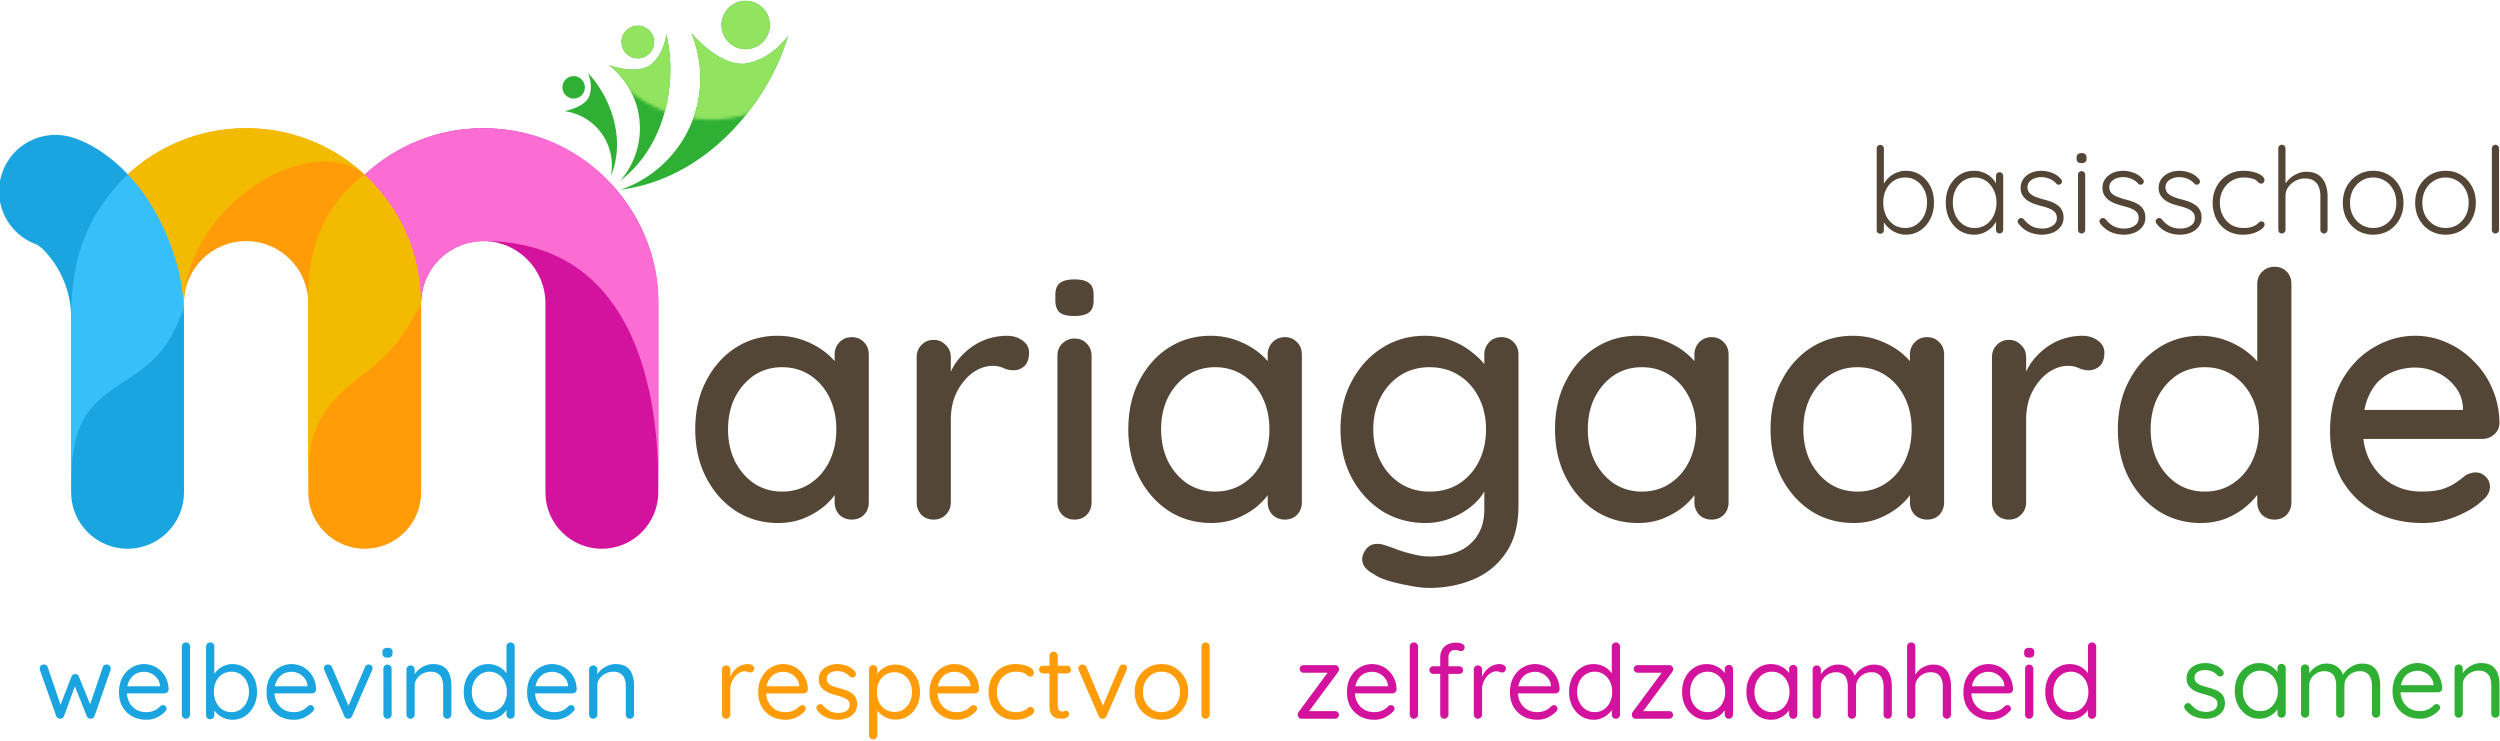 <svg width="817" height="242" fill="none" xmlns="http://www.w3.org/2000/svg"><g clip-path="url(#clip0_1404_3399)"><path d="M41.684 179.33c-10.185 0-18.443-8.258-18.443-18.442v-57.142c0-13.382-8.427-22.195-11.13-23.794C2.742 76.729-2.443 66.627.497 57.087c2.998-9.735 13.32-15.198 23.053-12.196 17.591 5.417 36.576 29.46 36.576 58.855v57.142c0 10.184-8.257 18.442-18.442 18.442z" fill="#1BA5E0"/><path d="M157.933 41.904c-14.939 0-28.553 5.764-38.751 15.175 11.332 10.458 18.444 25.42 18.444 42.018 0-11.198 9.109-20.308 20.307-20.308 11.196 0 20.307 9.11 20.307 20.308v61.791c0 10.184 8.257 18.442 18.442 18.442s18.443-8.258 18.443-18.442V99.097c0-31.537-25.657-57.193-57.192-57.193z" fill="#D3139E"/><path d="M80.434 41.904c-14.894 0-28.47 5.726-38.656 15.086 9.815 10.34 17.46 25.898 18.27 43.642.043-.507.078-1.017.078-1.535 0-11.198 9.11-20.308 20.308-20.308 11.196 0 20.306 9.11 20.306 20.308v61.791c0 10.184 8.256 18.442 18.442 18.442 10.187 0 18.444-8.258 18.444-18.442V99.097c0-31.537-25.656-57.193-57.192-57.193z" fill="#FF9C08"/><path d="M60.055 100.605c-.344-13.64-6.414-31.331-18.275-43.62-12.391 11.95-18.54 25.882-18.54 46.716v51.985c.69-18.437 5.933-23.902 18.436-31.668 9.64-6.686 13.534-10.238 18.38-23.413z" fill="#37BFF9"/><path d="M60.06 100.632c-.373-17.105-9.93-35.31-18.28-43.66 20.728-19.407 54.913-20.792 77.408.1-17.218-14.593-59.129 9.705-59.129 43.56zm77.57-1.715c-.294-15.54-5.581-29.652-18.437-41.84-8.123 6.103-12.723 13.069-15.763 21.572-2.381 8.37-2.686 10.046-2.686 22.147v53.773c.275-15.134 5.355-23.079 18.327-32.427 8.571-6.719 12.668-11.629 18.559-23.225z" fill="#F3BB00"/><path d="M157.79 78.77c57.161 0 57.369 65.624 57.373 81.194l-.012-62.16c0-25.302-21.234-55.901-57.381-55.901-18.172 0-31.181 8.392-38.554 15.166 6.892 6.657 18.008 19.311 18.399 41.874 0-9.417 7.073-19.628 20.175-20.173z" fill="#FC6DD4"/><path d="M278.342 110.181c1.637 0 2.977.558 4.019 1.675 1.042 1.042 1.563 2.381 1.563 4.019v48.232c0 1.638-.521 3.015-1.563 4.131-1.042 1.042-2.382 1.563-4.019 1.563-1.563 0-2.903-.521-4.02-1.563-1.042-1.116-1.563-2.493-1.563-4.131v-8.038l2.345.334c0 1.34-.558 2.829-1.675 4.466-1.042 1.638-2.493 3.238-4.354 4.801-1.861 1.489-4.057 2.754-6.587 3.796-2.531.968-5.248 1.452-8.151 1.452-5.136 0-9.75-1.303-13.844-3.908-4.094-2.679-7.332-6.327-9.714-10.941-2.382-4.615-3.572-9.863-3.572-15.743 0-6.029 1.19-11.314 3.572-15.854 2.382-4.615 5.583-8.225 9.602-10.83 4.094-2.605 8.634-3.908 13.621-3.908 3.201 0 6.141.521 8.821 1.563 2.754 1.042 5.135 2.382 7.145 4.02 2.01 1.637 3.536 3.386 4.578 5.247 1.116 1.787 1.674 3.499 1.674 5.136l-3.461.335v-10.16c0-1.563.521-2.903 1.563-4.019 1.117-1.117 2.457-1.675 4.02-1.675zm-22.777 50.465c3.499 0 6.588-.893 9.267-2.679 2.68-1.787 4.764-4.206 6.253-7.258 1.488-3.126 2.233-6.587 2.233-10.383 0-3.87-.745-7.332-2.233-10.383-1.489-3.052-3.573-5.471-6.253-7.257-2.679-1.787-5.768-2.68-9.267-2.68-3.424 0-6.475.893-9.155 2.68-2.605 1.786-4.689 4.205-6.252 7.257-1.489 3.051-2.233 6.513-2.233 10.383 0 3.796.744 7.257 2.233 10.383 1.563 3.052 3.647 5.471 6.252 7.258 2.68 1.786 5.731 2.679 9.155 2.679zm49.583 9.155c-1.638 0-2.977-.521-4.019-1.563-1.042-1.116-1.563-2.493-1.563-4.131v-47.339c0-1.637.521-2.977 1.563-4.019 1.042-1.117 2.381-1.675 4.019-1.675 1.563 0 2.866.558 3.908 1.675 1.116 1.042 1.674 2.382 1.674 4.019v12.505l-1.116-4.801a20.629 20.629 0 012.679-5.806 22.285 22.285 0 014.466-4.689 20.173 20.173 0 015.695-3.126 20.383 20.383 0 016.698-1.117c1.936 0 3.61.521 5.025 1.563 1.414 1.042 2.121 2.345 2.121 3.908 0 2.01-.521 3.498-1.563 4.466-1.042.893-2.196 1.34-3.461 1.34a8.149 8.149 0 01-3.238-.67c-1.042-.521-2.27-.782-3.684-.782-1.563 0-3.164.41-4.801 1.228-1.638.819-3.127 2.047-4.466 3.685-1.34 1.563-2.419 3.424-3.238 5.582-.744 2.159-1.117 4.578-1.117 7.258v26.795c0 1.638-.558 3.015-1.674 4.131-1.042 1.042-2.345 1.563-3.908 1.563zm51.578-5.694c0 1.638-.521 3.015-1.563 4.131-1.042 1.042-2.382 1.563-4.019 1.563-1.563 0-2.903-.521-4.02-1.563-1.042-1.116-1.563-2.493-1.563-4.131v-47.785c0-1.638.521-2.978 1.563-4.02 1.117-1.116 2.457-1.675 4.02-1.675 1.637 0 2.977.559 4.019 1.675 1.042 1.042 1.563 2.382 1.563 4.02v47.785zm-5.694-60.848c-2.158 0-3.721-.373-4.689-1.117-.968-.819-1.451-2.158-1.451-4.02v-1.786c0-1.86.521-3.163 1.563-3.907 1.042-.745 2.605-1.117 4.689-1.117 2.233 0 3.833.41 4.801 1.228.967.745 1.451 2.01 1.451 3.796v1.787c0 1.935-.521 3.275-1.563 4.019-.968.744-2.568 1.117-4.801 1.117zm68.834 6.922c1.637 0 2.977.558 4.019 1.675 1.042 1.042 1.563 2.381 1.563 4.019v48.232c0 1.638-.521 3.015-1.563 4.131-1.042 1.042-2.382 1.563-4.019 1.563-1.564 0-2.903-.521-4.02-1.563-1.042-1.116-1.563-2.493-1.563-4.131v-8.038l2.345.334c0 1.34-.559 2.829-1.675 4.466-1.042 1.638-2.494 3.238-4.354 4.801-1.861 1.489-4.057 2.754-6.588 3.796-2.53.968-5.247 1.452-8.15 1.452-5.136 0-9.751-1.303-13.844-3.908-4.094-2.679-7.332-6.327-9.714-10.941-2.382-4.615-3.573-9.863-3.573-15.743 0-6.029 1.191-11.314 3.573-15.854 2.382-4.615 5.583-8.225 9.602-10.83 4.094-2.605 8.634-3.908 13.621-3.908 3.201 0 6.141.521 8.82 1.563 2.754 1.042 5.136 2.382 7.146 4.02 2.01 1.637 3.535 3.386 4.577 5.247 1.117 1.787 1.675 3.499 1.675 5.136l-3.461.335v-10.16c0-1.563.521-2.903 1.563-4.019 1.117-1.117 2.456-1.675 4.02-1.675zm-22.777 50.465c3.498 0 6.587-.893 9.267-2.679 2.68-1.787 4.764-4.206 6.252-7.258 1.489-3.126 2.233-6.587 2.233-10.383 0-3.87-.744-7.332-2.233-10.383-1.488-3.052-3.572-5.471-6.252-7.257-2.68-1.787-5.769-2.68-9.267-2.68-3.424 0-6.476.893-9.155 2.68-2.605 1.786-4.689 4.205-6.252 7.257-1.489 3.051-2.233 6.513-2.233 10.383 0 3.796.744 7.257 2.233 10.383 1.563 3.052 3.647 5.471 6.252 7.258 2.679 1.786 5.731 2.679 9.155 2.679zm68.451-50.912c3.201 0 6.141.521 8.821 1.563 2.679 1.042 4.987 2.382 6.922 4.02 2.01 1.563 3.573 3.2 4.689 4.912 1.117 1.712 1.675 3.201 1.675 4.466l-2.568.112v-8.932c0-1.563.521-2.903 1.563-4.019 1.042-1.117 2.382-1.675 4.019-1.675 1.638 0 2.978.558 4.02 1.675 1.042 1.042 1.563 2.381 1.563 4.019v49.237c0 6.327-1.34 11.463-4.02 15.408-2.679 4.019-6.252 6.959-10.718 8.82-4.391 1.861-9.229 2.791-14.514 2.791-1.861 0-4.057-.26-6.587-.781-2.531-.447-4.876-1.005-7.034-1.675-2.084-.67-3.536-1.34-4.355-2.01-1.712-.893-2.865-1.935-3.461-3.126-.521-1.191-.521-2.382 0-3.573.745-1.637 1.749-2.642 3.015-3.014 1.265-.372 2.717-.261 4.354.335.744.223 1.898.632 3.461 1.228 1.563.595 3.312 1.116 5.248 1.563 1.935.521 3.759.781 5.47.781 5.955 0 10.421-1.377 13.398-4.131 3.052-2.754 4.578-6.512 4.578-11.276v-10.049l1.228.782c-.223 1.563-.93 3.163-2.121 4.801-1.117 1.563-2.605 3.014-4.466 4.354-1.861 1.34-4.02 2.457-6.476 3.35a22.533 22.533 0 01-7.369 1.228c-5.284 0-10.011-1.303-14.179-3.908-4.168-2.679-7.481-6.289-9.937-10.83-2.456-4.615-3.684-9.899-3.684-15.854s1.228-11.202 3.684-15.742c2.456-4.615 5.731-8.225 9.825-10.83 4.169-2.68 8.821-4.02 13.956-4.02zm1.675 10.272c-3.647 0-6.848.893-9.602 2.68-2.754 1.786-4.912 4.205-6.475 7.257-1.563 3.051-2.345 6.513-2.345 10.383 0 3.871.782 7.332 2.345 10.383 1.563 3.052 3.721 5.471 6.475 7.258 2.754 1.786 5.955 2.679 9.602 2.679 3.647 0 6.848-.856 9.602-2.568 2.754-1.786 4.912-4.205 6.476-7.257 1.563-3.126 2.344-6.624 2.344-10.495 0-3.87-.781-7.332-2.344-10.383-1.564-3.126-3.722-5.546-6.476-7.257-2.754-1.787-5.955-2.68-9.602-2.68zm92.103-9.825c1.637 0 2.977.558 4.019 1.675 1.042 1.042 1.563 2.381 1.563 4.019v48.232c0 1.638-.521 3.015-1.563 4.131-1.042 1.042-2.382 1.563-4.019 1.563-1.563 0-2.903-.521-4.02-1.563-1.042-1.116-1.563-2.493-1.563-4.131v-8.038l2.345.334c0 1.34-.558 2.829-1.675 4.466-1.042 1.638-2.493 3.238-4.354 4.801-1.861 1.489-4.057 2.754-6.587 3.796-2.531.968-5.248 1.452-8.151 1.452-5.136 0-9.751-1.303-13.844-3.908-4.094-2.679-7.332-6.327-9.714-10.941-2.382-4.615-3.573-9.863-3.573-15.743 0-6.029 1.191-11.314 3.573-15.854 2.382-4.615 5.583-8.225 9.602-10.83 4.094-2.605 8.634-3.908 13.621-3.908 3.201 0 6.141.521 8.82 1.563 2.754 1.042 5.136 2.382 7.146 4.02 2.01 1.637 3.535 3.386 4.578 5.247 1.116 1.787 1.674 3.499 1.674 5.136l-3.461.335v-10.16c0-1.563.521-2.903 1.563-4.019 1.117-1.117 2.457-1.675 4.02-1.675zm-22.777 50.465c3.499 0 6.588-.893 9.267-2.679 2.68-1.787 4.764-4.206 6.252-7.258 1.489-3.126 2.233-6.587 2.233-10.383 0-3.87-.744-7.332-2.233-10.383-1.488-3.052-3.572-5.471-6.252-7.257-2.679-1.787-5.768-2.68-9.267-2.68-3.424 0-6.475.893-9.155 2.68-2.605 1.786-4.689 4.205-6.252 7.257-1.489 3.051-2.233 6.513-2.233 10.383 0 3.796.744 7.257 2.233 10.383 1.563 3.052 3.647 5.471 6.252 7.258 2.68 1.786 5.731 2.679 9.155 2.679zm93.211-50.465c1.638 0 2.978.558 4.02 1.675 1.042 1.042 1.563 2.381 1.563 4.019v48.232c0 1.638-.521 3.015-1.563 4.131-1.042 1.042-2.382 1.563-4.02 1.563-1.563 0-2.902-.521-4.019-1.563-1.042-1.116-1.563-2.493-1.563-4.131v-8.038l2.345.334c0 1.34-.559 2.829-1.675 4.466-1.042 1.638-2.494 3.238-4.354 4.801-1.861 1.489-4.057 2.754-6.588 3.796-2.53.968-5.247 1.452-8.15 1.452-5.136 0-9.751-1.303-13.845-3.908-4.093-2.679-7.331-6.327-9.713-10.941-2.382-4.615-3.573-9.863-3.573-15.743 0-6.029 1.191-11.314 3.573-15.854 2.382-4.615 5.582-8.225 9.602-10.83 4.094-2.605 8.634-3.908 13.621-3.908 3.201 0 6.141.521 8.82 1.563 2.754 1.042 5.136 2.382 7.146 4.02 2.009 1.637 3.535 3.386 4.577 5.247 1.117 1.787 1.675 3.499 1.675 5.136l-3.461.335v-10.16c0-1.563.521-2.903 1.563-4.019 1.117-1.117 2.456-1.675 4.019-1.675zm-22.776 50.465c3.498 0 6.587-.893 9.267-2.679 2.679-1.787 4.764-4.206 6.252-7.258 1.489-3.126 2.233-6.587 2.233-10.383 0-3.87-.744-7.332-2.233-10.383-1.488-3.052-3.573-5.471-6.252-7.257-2.68-1.787-5.769-2.68-9.267-2.68-3.424 0-6.476.893-9.155 2.68-2.605 1.786-4.689 4.205-6.253 7.257-1.488 3.051-2.233 6.513-2.233 10.383 0 3.796.745 7.257 2.233 10.383 1.564 3.052 3.648 5.471 6.253 7.258 2.679 1.786 5.731 2.679 9.155 2.679zm49.583 9.155c-1.638 0-2.978-.521-4.02-1.563-1.042-1.116-1.563-2.493-1.563-4.131v-47.339c0-1.637.521-2.977 1.563-4.019 1.042-1.117 2.382-1.675 4.02-1.675 1.563 0 2.865.558 3.907 1.675 1.117 1.042 1.675 2.382 1.675 4.019v12.505l-1.116-4.801a20.6 20.6 0 012.679-5.806 22.26 22.26 0 014.466-4.689 20.181 20.181 0 015.694-3.126 20.394 20.394 0 016.699-1.117c1.935 0 3.61.521 5.024 1.563 1.415 1.042 2.122 2.345 2.122 3.908 0 2.01-.521 3.498-1.563 4.466-1.042.893-2.196 1.34-3.462 1.34a8.147 8.147 0 01-3.237-.67c-1.042-.521-2.271-.782-3.685-.782-1.563 0-3.163.41-4.801 1.228-1.637.819-3.126 2.047-4.466 3.685-1.339 1.563-2.419 3.424-3.237 5.582-.745 2.159-1.117 4.578-1.117 7.258v26.795c0 1.638-.558 3.015-1.675 4.131-1.042 1.042-2.344 1.563-3.907 1.563zm86.696-82.62c1.637 0 2.977.521 4.019 1.563 1.042 1.042 1.563 2.42 1.563 4.131v71.232c0 1.638-.521 3.015-1.563 4.131-1.042 1.042-2.382 1.563-4.019 1.563-1.563 0-2.903-.521-4.019-1.563-1.043-1.116-1.564-2.493-1.564-4.131v-8.038l2.345.111c0 1.34-.558 2.866-1.675 4.578-1.042 1.637-2.493 3.238-4.354 4.801-1.861 1.563-4.057 2.865-6.587 3.907-2.531.968-5.248 1.452-8.151 1.452-5.135 0-9.75-1.303-13.844-3.908-4.094-2.679-7.332-6.289-9.714-10.83-2.381-4.615-3.572-9.899-3.572-15.854s1.191-11.202 3.572-15.742c2.382-4.615 5.583-8.225 9.602-10.83 4.094-2.68 8.634-4.02 13.621-4.02 3.127 0 6.029.521 8.709 1.563 2.754 1.042 5.136 2.382 7.146 4.02 2.009 1.637 3.572 3.386 4.689 5.247 1.116 1.787 1.675 3.499 1.675 5.136l-3.462.335v-33.16c0-1.637.521-2.977 1.564-4.02 1.116-1.116 2.456-1.674 4.019-1.674zm-22.776 73.465c3.572 0 6.661-.893 9.266-2.679 2.68-1.787 4.764-4.206 6.253-7.258 1.488-3.051 2.233-6.512 2.233-10.383 0-3.87-.745-7.332-2.233-10.383-1.489-3.052-3.573-5.471-6.253-7.257-2.679-1.787-5.768-2.68-9.266-2.68-3.424 0-6.476.893-9.156 2.68-2.605 1.786-4.689 4.205-6.252 7.257-1.489 3.051-2.233 6.513-2.233 10.383 0 3.871.744 7.332 2.233 10.383 1.563 3.052 3.647 5.471 6.252 7.258 2.68 1.786 5.732 2.679 9.156 2.679zm71.354 10.272c-6.178 0-11.537-1.265-16.078-3.796-4.54-2.605-8.076-6.141-10.607-10.607-2.456-4.54-3.684-9.713-3.684-15.519 0-6.55 1.303-12.133 3.908-16.747 2.679-4.69 6.141-8.262 10.383-10.719 4.243-2.53 8.746-3.796 13.51-3.796 3.647 0 7.108.745 10.383 2.233 3.275 1.414 6.178 3.424 8.709 6.029 2.605 2.531 4.652 5.545 6.14 9.044 1.489 3.424 2.271 7.183 2.345 11.276-.074 1.489-.67 2.717-1.786 3.685-1.117.967-2.419 1.451-3.908 1.451h-43.432l-2.679-9.49h41.98l-2.121 2.01v-2.791c-.149-2.606-1.005-4.876-2.568-6.811a15.156 15.156 0 00-5.806-4.578 16.47 16.47 0 00-7.257-1.674 19.12 19.12 0 00-6.476 1.116c-2.01.67-3.833 1.786-5.471 3.35-1.563 1.563-2.828 3.647-3.796 6.252-.893 2.531-1.34 5.694-1.34 9.49 0 4.094.856 7.667 2.568 10.718 1.712 3.052 4.02 5.434 6.923 7.146 2.902 1.637 6.103 2.456 9.601 2.456 2.754 0 5.025-.26 6.811-.781 1.786-.596 3.275-1.303 4.466-2.122a42.455 42.455 0 003.126-2.344c1.117-.67 2.233-1.005 3.35-1.005 1.339 0 2.456.484 3.349 1.451.893.893 1.34 1.973 1.34 3.238 0 1.638-.819 3.126-2.456 4.466-2.01 1.935-4.801 3.647-8.374 5.136-3.498 1.489-7.183 2.233-11.053 2.233z" fill="#544636"/><path d="M714.07 231.782c-.202-.292-.292-.595-.269-.91.022-.337.213-.629.573-.876.224-.157.483-.225.775-.202.314.022.595.168.842.438a7.775 7.775 0 002.157 1.786c.808.427 1.797.64 2.965.64a6.703 6.703 0 001.617-.27 2.936 2.936 0 001.348-.808c.382-.405.573-.933.573-1.584 0-.629-.191-1.123-.573-1.483-.382-.382-.876-.685-1.483-.909a14.636 14.636 0 00-1.988-.641 34.709 34.709 0 01-2.19-.674 9.879 9.879 0 01-1.954-.977 5.11 5.11 0 01-1.382-1.482c-.337-.607-.505-1.337-.505-2.191 0-1.011.269-1.887.808-2.628.562-.741 1.303-1.314 2.224-1.718.944-.405 1.966-.607 3.067-.607.629 0 1.28.079 1.954.236.697.135 1.37.382 2.022.741a5.427 5.427 0 011.718 1.415c.203.225.315.506.337.843.023.337-.123.64-.438.91a1.244 1.244 0 01-.842.236 1.14 1.14 0 01-.741-.337 4.499 4.499 0 00-1.786-1.281c-.697-.314-1.472-.472-2.325-.472-.539 0-1.067.079-1.584.236a2.943 2.943 0 00-1.314.809c-.337.359-.506.865-.506 1.516.023.607.225 1.101.607 1.483.382.382.898.696 1.55.943.651.225 1.37.45 2.156.674.719.18 1.404.393 2.056.641.674.224 1.28.527 1.82.909a4.1 4.1 0 011.28 1.483c.314.584.472 1.325.472 2.224 0 1.033-.292 1.932-.876 2.696-.584.741-1.359 1.314-2.325 1.718-.944.382-1.966.573-3.067.573a10.06 10.06 0 01-3.673-.708c-1.19-.471-2.224-1.269-3.1-2.392zm31.555-14.826c.382 0 .696.134.943.404.27.247.405.562.405.943v14.86c0 .382-.135.708-.405.978a1.224 1.224 0 01-.943.404c-.404 0-.73-.135-.977-.404a1.398 1.398 0 01-.371-.978v-3.201l.64-.067c0 .494-.168 1.033-.505 1.617-.337.584-.798 1.135-1.382 1.651-.584.495-1.28.91-2.089 1.247a6.822 6.822 0 01-2.561.472c-1.527 0-2.898-.393-4.111-1.179-1.213-.809-2.179-1.899-2.898-3.269-.696-1.37-1.044-2.932-1.044-4.684 0-1.774.348-3.336 1.044-4.683.719-1.371 1.685-2.438 2.898-3.202 1.213-.786 2.561-1.179 4.044-1.179a7.55 7.55 0 012.696.472 6.85 6.85 0 012.156 1.28c.629.539 1.112 1.135 1.449 1.786.359.652.539 1.303.539 1.955l-.876-.203v-3.673c0-.381.124-.696.371-.943.247-.27.573-.404.977-.404zm-6.942 15.432c1.124 0 2.112-.292 2.966-.876a5.742 5.742 0 002.021-2.358c.495-1.011.742-2.146.742-3.404 0-1.235-.247-2.347-.742-3.336-.471-1.011-1.145-1.797-2.021-2.358-.854-.584-1.842-.876-2.966-.876-1.1 0-2.089.28-2.965.842-.853.562-1.527 1.337-2.022 2.325-.494.988-.741 2.123-.741 3.403 0 1.258.236 2.393.708 3.404.494.988 1.168 1.774 2.022 2.358.876.584 1.875.876 2.998.876zm21.608-15.533c1.528 0 2.763.393 3.707 1.179.966.764 1.606 1.853 1.921 3.268h-.506l.236-.606c.27-.629.73-1.236 1.382-1.82a8.64 8.64 0 012.257-1.449 6.449 6.449 0 012.662-.572c1.483 0 2.651.325 3.505.977.853.629 1.46 1.482 1.819 2.561.382 1.055.573 2.246.573 3.571v9.199c0 .382-.135.708-.404.978a1.226 1.226 0 01-.944.404c-.404 0-.73-.135-.977-.404a1.398 1.398 0 01-.371-.978v-9.131c0-.876-.134-1.663-.404-2.359-.247-.719-.663-1.28-1.247-1.685-.561-.427-1.336-.64-2.325-.64a5.09 5.09 0 00-2.527.64 4.704 4.704 0 00-1.82 1.685c-.449.696-.674 1.483-.674 2.359v9.131c0 .382-.123.708-.37.978-.247.269-.573.404-.977.404-.382 0-.708-.135-.978-.404a1.397 1.397 0 01-.37-.978v-9.232c0-.854-.124-1.618-.371-2.292-.225-.696-.618-1.246-1.179-1.651-.562-.427-1.337-.64-2.325-.64-.899 0-1.719.213-2.46.64a4.864 4.864 0 00-1.786 1.651c-.449.674-.674 1.438-.674 2.292v9.232c0 .382-.135.708-.404.978a1.226 1.226 0 01-.944.404c-.382 0-.707-.135-.977-.404a1.398 1.398 0 01-.371-.978v-14.691c0-.382.124-.696.371-.944.27-.269.595-.404.977-.404.405 0 .73.135.977.404.248.248.371.562.371.944v2.561l-.741.809c.09-.585.314-1.169.674-1.753a7.5 7.5 0 011.449-1.617 7.199 7.199 0 011.954-1.179 6.031 6.031 0 012.291-.438zm30.597 18.027c-1.797 0-3.37-.382-4.717-1.146a8.326 8.326 0 01-3.168-3.133c-.741-1.348-1.112-2.898-1.112-4.651 0-1.954.382-3.616 1.146-4.987.786-1.392 1.797-2.448 3.032-3.167 1.258-.741 2.584-1.112 3.977-1.112 1.033 0 2.033.191 2.999.573a7.466 7.466 0 012.56 1.685c.742.719 1.337 1.595 1.786 2.628.45 1.011.685 2.145.708 3.403 0 .36-.135.663-.404.91-.27.247-.584.371-.944.371h-13.31l-.606-2.325h12.973l-.54.471v-.741c-.089-.921-.404-1.707-.943-2.359a5.159 5.159 0 00-1.921-1.55 5.34 5.34 0 00-2.358-.539c-.674 0-1.348.124-2.022.371-.652.225-1.247.606-1.786 1.146-.517.516-.944 1.19-1.281 2.021-.314.832-.471 1.831-.471 2.999 0 1.303.258 2.449.775 3.437a6.227 6.227 0 002.224 2.359c.943.562 2.044.842 3.302.842.786 0 1.471-.101 2.055-.303a6.359 6.359 0 001.517-.741 7.748 7.748 0 001.078-.944c.292-.202.573-.303.842-.303.337 0 .607.112.809.337.225.225.337.494.337.809 0 .382-.18.719-.539 1.011-.629.696-1.483 1.314-2.561 1.853a7.848 7.848 0 01-3.437.775zm19.923-18.196c1.527 0 2.729.315 3.605.944.876.629 1.494 1.471 1.853 2.527.382 1.056.573 2.235.573 3.538v9.468c0 .382-.135.708-.404.978a1.226 1.226 0 01-.944.404c-.382 0-.707-.135-.977-.404a1.398 1.398 0 01-.371-.978v-9.401c0-.853-.134-1.617-.404-2.291a3.227 3.227 0 00-1.28-1.651c-.584-.427-1.393-.64-2.426-.64-.944 0-1.809.213-2.595.64a4.984 4.984 0 00-1.887 1.651 3.898 3.898 0 00-.708 2.291v9.401c0 .382-.134.708-.404.978a1.226 1.226 0 01-.944.404c-.381 0-.707-.135-.977-.404a1.397 1.397 0 01-.37-.978v-14.691c0-.382.123-.696.37-.944.27-.269.596-.404.977-.404.405 0 .731.135.978.404.247.248.37.562.37.944v2.392l-.674.742c.113-.584.371-1.168.775-1.753a6.9 6.9 0 011.517-1.617 7.372 7.372 0 012.021-1.112 6.294 6.294 0 012.326-.438z" fill="#2FB034"/><path d="M34.885 217.158c.36 0 .663.123.91.37.27.248.404.573.404.978 0 .089-.01.191-.033.303 0 .09-.023.18-.068.269l-5.189 14.928a1.3 1.3 0 01-.573.674 1.29 1.29 0 01-.808.202c-.517-.023-.91-.315-1.18-.876l-4.245-10.648.673.101-3.84 10.547c-.248.561-.641.853-1.18.876a1.428 1.428 0 01-.843-.202 1.15 1.15 0 01-.539-.674l-5.29-14.928a1.811 1.811 0 01-.101-.572c0-.36.123-.674.37-.944.248-.269.585-.404 1.011-.404.27 0 .517.067.742.202.224.135.382.348.472.64l4.549 13.276-.708-.033 3.942-10.109c.225-.562.64-.843 1.247-.843.315 0 .562.079.741.236.203.135.349.337.438.607l4.111 10.109-.842.067L33.605 218c.202-.561.629-.842 1.28-.842zm13.002 18.061c-1.798 0-3.37-.382-4.718-1.146a8.32 8.32 0 01-3.167-3.134c-.742-1.347-1.112-2.897-1.112-4.65 0-1.954.382-3.616 1.145-4.987.787-1.392 1.798-2.448 3.033-3.167 1.258-.741 2.583-1.112 3.976-1.112 1.034 0 2.033.191 3 .573a7.466 7.466 0 012.56 1.685c.741.718 1.337 1.595 1.786 2.628.45 1.011.685 2.145.707 3.403 0 .36-.134.663-.404.91s-.584.371-.943.371H40.44l-.607-2.325h12.973l-.539.471v-.741c-.09-.921-.404-1.707-.943-2.359a5.157 5.157 0 00-1.921-1.55 5.343 5.343 0 00-2.359-.539c-.674 0-1.348.124-2.022.371-.651.224-1.246.606-1.785 1.145-.517.517-.944 1.191-1.281 2.022-.315.831-.472 1.831-.472 2.999 0 1.303.259 2.449.775 3.437a6.232 6.232 0 002.224 2.359c.944.562 2.045.842 3.303.842.786 0 1.47-.101 2.055-.303a6.35 6.35 0 001.516-.741 7.704 7.704 0 001.078-.944c.293-.202.573-.303.843-.303.337 0 .607.112.809.337.224.225.337.494.337.809 0 .382-.18.719-.54 1.011-.629.696-1.482 1.314-2.56 1.853a7.85 7.85 0 01-3.437.775zm14.227-1.719c0 .382-.134.708-.404.978-.27.269-.595.404-.977.404s-.697-.135-.944-.404a1.397 1.397 0 01-.37-.978v-22.205c0-.382.123-.697.37-.944.27-.269.596-.404.978-.404.404 0 .73.135.977.404.247.247.37.562.37.944V233.5zm13.821-16.477c1.528 0 2.898.393 4.111 1.179 1.213.764 2.168 1.82 2.864 3.168.72 1.348 1.079 2.909 1.079 4.684 0 1.774-.36 3.347-1.079 4.717-.696 1.37-1.65 2.46-2.864 3.268-1.19.787-2.538 1.18-4.043 1.18a7.413 7.413 0 01-2.359-.371 8.823 8.823 0 01-1.988-1.044 8.312 8.312 0 01-1.483-1.449c-.404-.539-.696-1.067-.876-1.584l.742-.472v3.37c0 .382-.124.707-.371.977s-.573.404-.977.404c-.382 0-.708-.123-.977-.37-.248-.27-.371-.607-.371-1.011v-22.341c0-.382.123-.707.37-.977.27-.269.596-.404.978-.404.404 0 .73.135.977.404.247.27.37.595.37.977v10.379l-.505-.27a4.969 4.969 0 01.809-1.617 6.66 6.66 0 011.449-1.415 7.461 7.461 0 011.92-1.011 6.797 6.797 0 012.224-.371zm-.303 2.493c-1.123 0-2.123.281-2.999.843-.853.561-1.527 1.336-2.022 2.325-.471.988-.707 2.112-.707 3.37s.236 2.392.707 3.403c.495 1.011 1.169 1.808 2.022 2.392.876.584 1.876.876 3 .876 1.122 0 2.11-.292 2.964-.876.854-.584 1.528-1.381 2.022-2.392.494-1.011.742-2.145.742-3.403s-.248-2.382-.742-3.37c-.494-.989-1.168-1.764-2.022-2.325-.853-.562-1.842-.843-2.965-.843zm20.462 15.703c-1.797 0-3.37-.382-4.717-1.146a8.32 8.32 0 01-3.167-3.134c-.742-1.347-1.112-2.897-1.112-4.65 0-1.954.381-3.616 1.145-4.987.786-1.392 1.797-2.448 3.033-3.167 1.258-.741 2.583-1.112 3.976-1.112 1.033 0 2.033.191 2.999.573a7.46 7.46 0 012.561 1.685c.741.718 1.336 1.595 1.786 2.628.449 1.011.685 2.145.707 3.403 0 .36-.134.663-.404.91s-.584.371-.944.371h-13.31l-.606-2.325h12.973l-.539.471v-.741c-.09-.921-.404-1.707-.944-2.359a5.157 5.157 0 00-1.92-1.55 5.343 5.343 0 00-2.359-.539c-.674 0-1.348.124-2.022.371-.651.224-1.247.606-1.786 1.145-.516.517-.943 1.191-1.28 2.022-.315.831-.472 1.831-.472 2.999 0 1.303.258 2.449.775 3.437a6.232 6.232 0 002.224 2.359c.944.562 2.044.842 3.302.842.787 0 1.472-.101 2.056-.303a6.349 6.349 0 001.516-.741 7.7 7.7 0 001.078-.944c.292-.202.573-.303.843-.303.337 0 .606.112.808.337.225.225.337.494.337.809 0 .382-.179.719-.539 1.011-.629.696-1.482 1.314-2.56 1.853a7.85 7.85 0 01-3.438.775zm11.099-18.061c.269 0 .527.078.775.236.247.134.426.337.539.606l5.593 13.142-.539.269 5.695-13.377c.247-.607.662-.899 1.246-.876.337 0 .629.112.877.337.247.224.37.505.37.842 0 .135-.022.27-.067.404a1.22 1.22 0 01-.101.304l-6.504 14.961c-.247.561-.64.853-1.179.876a1.581 1.581 0 01-.842-.169 1.344 1.344 0 01-.54-.707l-6.503-14.928a3.911 3.911 0 01-.135-.303 2.131 2.131 0 01-.033-.404c0-.292.112-.562.337-.809.247-.269.584-.404 1.011-.404zm20.791 16.342c0 .382-.134.708-.404.978a1.226 1.226 0 01-.944.404c-.404 0-.73-.135-.977-.404a1.397 1.397 0 01-.37-.978v-14.961c0-.382.123-.696.37-.943.27-.27.596-.405.977-.405.382 0 .697.135.944.405.27.247.404.561.404.943V233.5zm-1.348-18.566c-.561 0-.977-.113-1.246-.337-.27-.225-.405-.573-.405-1.045v-.471c0-.472.146-.82.438-1.045.292-.225.708-.337 1.247-.337.539 0 .944.112 1.213.337.27.225.405.573.405 1.045v.471c0 .472-.146.82-.438 1.045-.27.224-.674.337-1.214.337zm14.85 2.089c1.528 0 2.73.314 3.606.943.876.629 1.494 1.472 1.853 2.528.382 1.055.573 2.235.573 3.538v9.468c0 .382-.135.708-.404.978a1.226 1.226 0 01-.944.404c-.382 0-.707-.135-.977-.404a1.398 1.398 0 01-.371-.978v-9.401c0-.853-.134-1.617-.404-2.291a3.227 3.227 0 00-1.28-1.651c-.584-.427-1.393-.641-2.427-.641-.943 0-1.808.214-2.594.641a4.984 4.984 0 00-1.887 1.651 3.898 3.898 0 00-.708 2.291v9.401c0 .382-.135.708-.404.978a1.226 1.226 0 01-.944.404c-.381 0-.707-.135-.977-.404a1.397 1.397 0 01-.37-.978v-14.691c0-.382.123-.697.37-.944.27-.269.596-.404.977-.404.405 0 .73.135.978.404.247.247.37.562.37.944v2.392l-.674.742c.113-.584.371-1.169.775-1.753a6.9 6.9 0 011.517-1.617 7.372 7.372 0 012.021-1.112 6.293 6.293 0 012.325-.438zm25.373-7.076c.382 0 .696.135.944.404.269.247.404.562.404.944V233.5c0 .382-.135.708-.404.978a1.227 1.227 0 01-.944.404c-.404 0-.73-.135-.977-.404a1.398 1.398 0 01-.371-.978v-3.201l.64-.236c0 .539-.168 1.112-.505 1.719-.337.584-.797 1.134-1.382 1.651a7.426 7.426 0 01-2.089 1.28 6.432 6.432 0 01-2.561.506c-1.505 0-2.875-.393-4.11-1.18-1.214-.786-2.179-1.864-2.898-3.234-.697-1.371-1.045-2.932-1.045-4.684 0-1.775.348-3.347 1.045-4.718.719-1.37 1.684-2.437 2.898-3.201 1.213-.786 2.56-1.179 4.043-1.179.944 0 1.831.157 2.662.472.831.314 1.55.741 2.157 1.28a6.476 6.476 0 011.482 1.786c.36.652.539 1.303.539 1.954l-.876-.202v-11.018c0-.382.124-.697.371-.944.247-.269.573-.404.977-.404zm-6.941 22.778c1.123 0 2.111-.28 2.965-.842a5.748 5.748 0 002.022-2.359c.494-1.011.741-2.145.741-3.403 0-1.281-.247-2.415-.741-3.403-.472-.989-1.146-1.764-2.022-2.325-.854-.584-1.842-.877-2.965-.877-1.101 0-2.089.293-2.966.877-.853.561-1.527 1.336-2.021 2.325-.495.988-.742 2.122-.742 3.403 0 1.235.247 2.359.742 3.37.494.988 1.168 1.774 2.021 2.358.877.584 1.865.876 2.966.876zm21.338 2.494c-1.797 0-3.37-.382-4.717-1.146a8.321 8.321 0 01-3.168-3.134c-.741-1.347-1.112-2.897-1.112-4.65 0-1.954.382-3.616 1.146-4.987.786-1.392 1.797-2.448 3.032-3.167 1.258-.741 2.584-1.112 3.977-1.112 1.033 0 2.033.191 2.999.573a7.457 7.457 0 012.56 1.685c.742.718 1.337 1.595 1.786 2.628.45 1.011.686 2.145.708 3.403 0 .36-.135.663-.404.91-.27.247-.584.371-.944.371h-13.31l-.606-2.325h12.973l-.539.471v-.741c-.09-.921-.405-1.707-.944-2.359a5.159 5.159 0 00-1.921-1.55 5.34 5.34 0 00-2.358-.539c-.674 0-1.348.124-2.022.371-.652.224-1.247.606-1.786 1.145-.517.517-.944 1.191-1.28 2.022-.315.831-.472 1.831-.472 2.999 0 1.303.258 2.449.775 3.437a6.227 6.227 0 002.224 2.359c.943.562 2.044.842 3.302.842.786 0 1.471-.101 2.055-.303a6.359 6.359 0 001.517-.741 7.69 7.69 0 001.078-.944c.292-.202.573-.303.842-.303.337 0 .607.112.809.337.225.225.337.494.337.809 0 .382-.18.719-.539 1.011-.629.696-1.483 1.314-2.561 1.853a7.848 7.848 0 01-3.437.775zm19.923-18.196c1.527 0 2.729.314 3.605.943.876.629 1.494 1.472 1.853 2.528.382 1.055.573 2.235.573 3.538v9.468c0 .382-.135.708-.404.978a1.226 1.226 0 01-.944.404c-.382 0-.707-.135-.977-.404a1.397 1.397 0 01-.37-.978v-9.401c0-.853-.135-1.617-.405-2.291a3.227 3.227 0 00-1.28-1.651c-.584-.427-1.393-.641-2.426-.641-.944 0-1.809.214-2.595.641a4.984 4.984 0 00-1.887 1.651 3.898 3.898 0 00-.708 2.291v9.401c0 .382-.134.708-.404.978a1.225 1.225 0 01-.943.404c-.382 0-.708-.135-.978-.404a1.397 1.397 0 01-.37-.978v-14.691c0-.382.123-.697.37-.944.27-.269.596-.404.978-.404.404 0 .73.135.977.404.247.247.37.562.37.944v2.392l-.674.742c.113-.584.371-1.169.775-1.753a6.9 6.9 0 011.517-1.617 7.364 7.364 0 012.022-1.112 6.285 6.285 0 012.325-.438z" fill="#1BA5E0"/><path d="M436.291 232.388c.359 0 .663.124.91.371.247.225.37.517.37.876 0 .337-.123.629-.37.876a1.239 1.239 0 01-.91.371h-10.918c-.404 0-.718-.146-.943-.438-.225-.292-.337-.562-.337-.809.022-.224.056-.415.101-.573.045-.157.146-.337.303-.539l9.637-13.04.034.37h-8.154c-.36 0-.663-.123-.91-.37a1.239 1.239 0 01-.371-.91c0-.337.124-.618.371-.842.247-.248.55-.371.91-.371h10.344c.36 0 .652.135.877.404.247.247.37.562.37.944a3.49 3.49 0 01-.101.472 2.31 2.31 0 01-.269.505l-9.536 12.872-.236-.169h8.828zm12.895 2.831c-1.797 0-3.37-.382-4.718-1.146a8.326 8.326 0 01-3.167-3.134c-.741-1.347-1.112-2.897-1.112-4.65 0-1.954.382-3.616 1.146-4.987.786-1.392 1.797-2.448 3.032-3.167 1.258-.741 2.584-1.112 3.976-1.112 1.034 0 2.033.191 2.999.573a7.46 7.46 0 012.561 1.685c.742.718 1.337 1.595 1.786 2.628.449 1.011.685 2.145.708 3.403 0 .36-.135.663-.405.91a1.352 1.352 0 01-.943.371h-13.31l-.607-2.325h12.973l-.539.471v-.741c-.09-.921-.404-1.707-.943-2.359a5.159 5.159 0 00-1.921-1.55 5.341 5.341 0 00-2.359-.539c-.673 0-1.347.124-2.021.371-.652.224-1.247.606-1.786 1.145-.517.517-.944 1.191-1.281 2.022-.314.831-.471 1.831-.471 2.999 0 1.303.258 2.449.775 3.437a6.227 6.227 0 002.224 2.359c.943.562 2.044.842 3.302.842.786 0 1.471-.101 2.055-.303a6.359 6.359 0 001.517-.741 7.748 7.748 0 001.078-.944c.292-.202.573-.303.842-.303.337 0 .607.112.809.337.225.225.337.494.337.809 0 .382-.18.719-.539 1.011-.629.696-1.483 1.314-2.561 1.853a7.848 7.848 0 01-3.437.775zm14.228-1.719c0 .382-.135.708-.405.978a1.332 1.332 0 01-.977.404c-.382 0-.696-.135-.943-.404a1.398 1.398 0 01-.371-.978v-22.205c0-.382.124-.697.371-.944.269-.269.595-.404.977-.404.404 0 .73.135.977.404.247.247.371.562.371.944V233.5zm12.507-23.486c.381 0 .775.045 1.179.135.427.09.786.247 1.078.472.315.224.472.528.472.909a1.3 1.3 0 01-.337.91 1.102 1.102 0 01-.809.337c-.202 0-.483-.056-.842-.168a3.139 3.139 0 00-1.112-.202c-.517 0-.944.112-1.281.337-.314.224-.55.527-.707.909-.135.36-.202.764-.202 1.213V233.5c0 .382-.135.708-.405.978a1.224 1.224 0 01-.943.404c-.405 0-.73-.135-.977-.404a1.394 1.394 0 01-.371-.978v-18.6c0-1.505.46-2.696 1.381-3.572.944-.876 2.236-1.314 3.876-1.314zm.943 7.717c.359 0 .663.123.91.37.247.225.37.517.37.876 0 .36-.123.663-.37.91a1.302 1.302 0 01-.91.337h-8.458c-.359 0-.662-.123-.909-.371a1.194 1.194 0 01-.371-.876c0-.382.123-.685.371-.909a1.3 1.3 0 01.909-.337h8.458zm6.124 17.151c-.382 0-.708-.135-.977-.404a1.398 1.398 0 01-.371-.978v-14.691c0-.382.124-.697.371-.944.269-.269.595-.404.977-.404.404 0 .73.135.977.404.247.247.371.562.371.944v4.448l-.404-.708c.134-.696.37-1.37.707-2.022a7.073 7.073 0 011.348-1.786 5.736 5.736 0 011.853-1.246 5.497 5.497 0 012.292-.472c.494 0 .943.124 1.347.371.427.224.641.55.641.977 0 .472-.124.82-.371 1.044a1.216 1.216 0 01-.842.337 2.18 2.18 0 01-.843-.168c-.269-.135-.606-.202-1.011-.202-.561 0-1.123.157-1.684.471-.54.292-1.045.719-1.517 1.281a7.675 7.675 0 00-1.112 1.921 6.206 6.206 0 00-.404 2.257v8.188c0 .382-.135.708-.404.978a1.227 1.227 0 01-.944.404zm19.473.337c-1.797 0-3.369-.382-4.717-1.146a8.321 8.321 0 01-3.168-3.134c-.741-1.347-1.112-2.897-1.112-4.65 0-1.954.382-3.616 1.146-4.987.786-1.392 1.797-2.448 3.033-3.167 1.258-.741 2.583-1.112 3.976-1.112 1.033 0 2.033.191 2.999.573a7.47 7.47 0 012.561 1.685c.741.718 1.336 1.595 1.786 2.628.449 1.011.685 2.145.707 3.403 0 .36-.135.663-.404.91-.27.247-.584.371-.944.371h-13.31l-.606-2.325h12.973l-.539.471v-.741c-.09-.921-.405-1.707-.944-2.359a5.156 5.156 0 00-1.92-1.55 5.347 5.347 0 00-2.359-.539c-.674 0-1.348.124-2.022.371-.651.224-1.247.606-1.786 1.145-.516.517-.943 1.191-1.28 2.022-.315.831-.472 1.831-.472 2.999 0 1.303.258 2.449.775 3.437a6.227 6.227 0 002.224 2.359c.943.562 2.044.842 3.302.842.786 0 1.472-.101 2.056-.303a6.351 6.351 0 001.516-.741 7.69 7.69 0 001.078-.944c.292-.202.573-.303.843-.303.337 0 .606.112.808.337.225.225.337.494.337.809 0 .382-.179.719-.539 1.011-.629.696-1.482 1.314-2.561 1.853a7.848 7.848 0 01-3.437.775zm25.617-25.272c.382 0 .697.135.944.404.269.247.404.562.404.944V233.5c0 .382-.135.708-.404.978a1.226 1.226 0 01-.944.404c-.404 0-.73-.135-.977-.404a1.397 1.397 0 01-.37-.978v-3.201l.64-.236c0 .539-.169 1.112-.506 1.719-.337.584-.797 1.134-1.381 1.651-.584.517-1.281.943-2.089 1.28a6.435 6.435 0 01-2.561.506c-1.505 0-2.876-.393-4.111-1.18-1.213-.786-2.179-1.864-2.898-3.234-.696-1.371-1.045-2.932-1.045-4.684 0-1.775.349-3.347 1.045-4.718.719-1.37 1.685-2.437 2.898-3.201 1.213-.786 2.561-1.179 4.043-1.179.944 0 1.831.157 2.662.472.832.314 1.55.741 2.157 1.28a6.497 6.497 0 011.483 1.786c.359.652.539 1.303.539 1.954l-.876-.202v-11.018c0-.382.123-.697.37-.944.247-.269.573-.404.977-.404zm-6.941 22.778c1.123 0 2.112-.28 2.965-.842a5.748 5.748 0 002.022-2.359c.494-1.011.741-2.145.741-3.403 0-1.281-.247-2.415-.741-3.403-.472-.989-1.146-1.764-2.022-2.325-.853-.584-1.842-.877-2.965-.877-1.101 0-2.089.293-2.965.877-.854.561-1.528 1.336-2.022 2.325-.494.988-.741 2.122-.741 3.403 0 1.235.247 2.359.741 3.37.494.988 1.168 1.774 2.022 2.358.876.584 1.864.876 2.965.876zm24.337-.337c.36 0 .663.124.91.371.247.225.371.517.371.876 0 .337-.124.629-.371.876s-.55.371-.91.371h-10.917c-.405 0-.719-.146-.944-.438-.224-.292-.337-.562-.337-.809.023-.224.056-.415.101-.573.045-.157.146-.337.304-.539l9.637-13.04.033.37h-8.154c-.359 0-.663-.123-.91-.37a1.238 1.238 0 01-.37-.91c0-.337.123-.618.37-.842.247-.248.551-.371.91-.371h10.345c.359 0 .651.135.876.404.247.247.37.562.37.944a3.49 3.49 0 01-.101.472 2.267 2.267 0 01-.269.505l-9.536 12.872-.236-.169h8.828zm19.525-15.095c.382 0 .697.134.944.404.269.247.404.561.404.943v14.86c0 .382-.135.708-.404.978a1.226 1.226 0 01-.944.404c-.404 0-.73-.135-.977-.404a1.397 1.397 0 01-.37-.978v-3.201l.64-.067c0 .494-.169 1.033-.506 1.617a6.66 6.66 0 01-1.381 1.651c-.584.495-1.281.91-2.089 1.247a6.826 6.826 0 01-2.561.472c-1.528 0-2.898-.393-4.111-1.18-1.213-.808-2.179-1.898-2.898-3.268-.696-1.37-1.045-2.932-1.045-4.684 0-1.774.349-3.336 1.045-4.684.719-1.37 1.685-2.437 2.898-3.201 1.213-.786 2.561-1.179 4.043-1.179.966 0 1.865.157 2.696.472.831.314 1.55.741 2.157 1.28.629.539 1.112 1.135 1.448 1.786.36.652.54 1.303.54 1.954l-.876-.202v-3.673c0-.382.123-.696.37-.943.247-.27.573-.404.977-.404zm-6.941 15.432c1.123 0 2.112-.292 2.965-.876a5.752 5.752 0 002.022-2.358c.494-1.011.741-2.146.741-3.404 0-1.235-.247-2.347-.741-3.336-.472-1.011-1.146-1.797-2.022-2.358-.853-.584-1.842-.877-2.965-.877-1.101 0-2.089.281-2.965.843-.854.561-1.528 1.336-2.022 2.325-.494.988-.741 2.123-.741 3.403 0 1.258.236 2.393.707 3.404.494.988 1.168 1.774 2.022 2.358.876.584 1.876.876 2.999.876zm27.969-15.432c.381 0 .696.134.943.404.27.247.404.561.404.943v14.86c0 .382-.134.708-.404.978a1.225 1.225 0 01-.943.404c-.405 0-.731-.135-.978-.404a1.397 1.397 0 01-.37-.978v-3.201l.64-.067c0 .494-.169 1.033-.506 1.617-.336.584-.797 1.135-1.381 1.651-.584.495-1.281.91-2.089 1.247a6.822 6.822 0 01-2.561.472c-1.528 0-2.898-.393-4.111-1.18-1.213-.808-2.179-1.898-2.898-3.268-.696-1.37-1.044-2.932-1.044-4.684 0-1.774.348-3.336 1.044-4.684.719-1.37 1.685-2.437 2.898-3.201 1.213-.786 2.561-1.179 4.043-1.179.966 0 1.865.157 2.696.472.831.314 1.55.741 2.157 1.28.629.539 1.112 1.135 1.449 1.786.359.652.539 1.303.539 1.954l-.876-.202v-3.673c0-.382.123-.696.37-.943.247-.27.573-.404.978-.404zm-6.942 15.432c1.123 0 2.112-.292 2.965-.876a5.752 5.752 0 002.022-2.358c.494-1.011.741-2.146.741-3.404 0-1.235-.247-2.347-.741-3.336-.472-1.011-1.146-1.797-2.022-2.358-.853-.584-1.842-.877-2.965-.877-1.101 0-2.089.281-2.965.843-.854.561-1.528 1.336-2.022 2.325-.494.988-.741 2.123-.741 3.403 0 1.258.236 2.393.707 3.404.495.988 1.169 1.774 2.022 2.358.876.584 1.876.876 2.999.876zm21.608-15.534c1.528 0 2.763.394 3.707 1.18.966.764 1.606 1.853 1.92 3.268h-.505l.236-.606c.269-.629.73-1.236 1.381-1.82a8.647 8.647 0 012.258-1.449 6.45 6.45 0 012.662-.573c1.483 0 2.651.326 3.504.978.854.629 1.46 1.482 1.82 2.561.382 1.055.573 2.246.573 3.571v9.199c0 .382-.135.708-.405.978a1.224 1.224 0 01-.943.404c-.404 0-.73-.135-.977-.404a1.398 1.398 0 01-.371-.978v-9.131c0-.876-.135-1.663-.404-2.359-.247-.719-.663-1.28-1.247-1.685-.562-.427-1.337-.64-2.325-.64-.921 0-1.764.213-2.527.64a4.697 4.697 0 00-1.82 1.685c-.449.696-.674 1.483-.674 2.359v9.131c0 .382-.123.708-.37.978-.248.269-.573.404-.978.404-.382 0-.707-.135-.977-.404a1.398 1.398 0 01-.371-.978v-9.232c0-.854-.123-1.618-.37-2.292-.225-.696-.618-1.246-1.18-1.651-.561-.427-1.336-.64-2.325-.64-.898 0-1.718.213-2.459.64a4.857 4.857 0 00-1.786 1.651c-.45.674-.674 1.438-.674 2.292v9.232c0 .382-.135.708-.405.978a1.224 1.224 0 01-.943.404c-.382 0-.708-.135-.977-.404a1.398 1.398 0 01-.371-.978v-14.691c0-.382.124-.697.371-.944.269-.269.595-.404.977-.404.404 0 .73.135.977.404.247.247.371.562.371.944v2.561l-.742.808c.09-.584.315-1.168.674-1.752a7.5 7.5 0 011.449-1.617 7.232 7.232 0 011.955-1.18 6.028 6.028 0 012.291-.438zm30.967 0c1.483 0 2.651.326 3.505.978.876.629 1.494 1.482 1.853 2.561.382 1.055.573 2.235.573 3.538v9.232c0 .382-.135.708-.405.978a1.224 1.224 0 01-.943.404c-.382 0-.708-.135-.977-.404a1.398 1.398 0 01-.371-.978v-9.232c0-.854-.123-1.618-.371-2.292a3.293 3.293 0 00-1.246-1.651c-.562-.427-1.337-.64-2.325-.64-.921 0-1.764.213-2.528.64a4.796 4.796 0 00-1.819 1.651c-.449.674-.674 1.438-.674 2.292v9.232c0 .382-.135.708-.404.978a1.226 1.226 0 01-.944.404c-.382 0-.708-.135-.977-.404a1.398 1.398 0 01-.371-.978v-22.205c0-.382.124-.697.371-.944.269-.269.595-.404.977-.404.404 0 .73.135.977.404.247.247.371.562.371.944v10.075l-.674.741c.112-.584.359-1.168.741-1.752a6.582 6.582 0 011.449-1.618 7.028 7.028 0 011.955-1.112 5.94 5.94 0 012.257-.438zm18.979 18.028c-1.798 0-3.37-.382-4.718-1.146a8.312 8.312 0 01-3.167-3.134c-.742-1.347-1.112-2.897-1.112-4.65 0-1.954.382-3.616 1.145-4.987.787-1.392 1.798-2.448 3.033-3.167 1.258-.741 2.583-1.112 3.976-1.112 1.034 0 2.033.191 2.999.573a7.46 7.46 0 012.561 1.685c.741.718 1.337 1.595 1.786 2.628.449 1.011.685 2.145.708 3.403 0 .36-.135.663-.405.91a1.352 1.352 0 01-.943.371h-13.31l-.607-2.325h12.973l-.539.471v-.741c-.09-.921-.404-1.707-.943-2.359a5.159 5.159 0 00-1.921-1.55 5.344 5.344 0 00-2.359-.539c-.674 0-1.348.124-2.022.371-.651.224-1.246.606-1.785 1.145-.517.517-.944 1.191-1.281 2.022-.314.831-.472 1.831-.472 2.999 0 1.303.259 2.449.775 3.437a6.235 6.235 0 002.224 2.359c.944.562 2.044.842 3.302.842.787 0 1.472-.101 2.056-.303a6.351 6.351 0 001.516-.741 7.702 7.702 0 001.079-.944c.292-.202.572-.303.842-.303.337 0 .606.112.809.337.224.225.337.494.337.809 0 .382-.18.719-.54 1.011-.629.696-1.482 1.314-2.56 1.853a7.852 7.852 0 01-3.437.775zm13.857-1.719c0 .382-.135.708-.405.978a1.224 1.224 0 01-.943.404c-.404 0-.73-.135-.977-.404a1.398 1.398 0 01-.371-.978v-14.961c0-.382.124-.696.371-.943.269-.27.595-.405.977-.405s.696.135.943.405c.27.247.405.561.405.943V233.5zm-1.348-18.566c-.562 0-.977-.113-1.247-.337-.269-.225-.404-.573-.404-1.045v-.471c0-.472.146-.82.438-1.045.292-.225.708-.337 1.247-.337.539 0 .943.112 1.213.337.269.225.404.573.404 1.045v.471c0 .472-.146.82-.438 1.045-.27.224-.674.337-1.213.337zm20.545-4.987c.382 0 .696.135.943.404.27.247.404.562.404.944V233.5c0 .382-.134.708-.404.978a1.224 1.224 0 01-.943.404c-.405 0-.73-.135-.978-.404a1.397 1.397 0 01-.37-.978v-3.201l.64-.236c0 .539-.168 1.112-.505 1.719-.337.584-.798 1.134-1.382 1.651a7.426 7.426 0 01-2.089 1.28 6.432 6.432 0 01-2.561.506c-1.505 0-2.875-.393-4.111-1.18-1.213-.786-2.179-1.864-2.898-3.234-.696-1.371-1.044-2.932-1.044-4.684 0-1.775.348-3.347 1.044-4.718.719-1.37 1.685-2.437 2.898-3.201 1.213-.786 2.561-1.179 4.044-1.179.943 0 1.83.157 2.662.472a6.85 6.85 0 012.156 1.28 6.497 6.497 0 011.483 1.786c.359.652.539 1.303.539 1.954l-.876-.202v-11.018c0-.382.123-.697.37-.944.248-.269.573-.404.978-.404zm-6.942 22.778c1.123 0 2.112-.28 2.965-.842a5.734 5.734 0 002.022-2.359c.494-1.011.742-2.145.742-3.403 0-1.281-.248-2.415-.742-3.403-.471-.989-1.145-1.764-2.022-2.325-.853-.584-1.842-.877-2.965-.877-1.101 0-2.089.293-2.965.877-.854.561-1.528 1.336-2.022 2.325-.494.988-.741 2.122-.741 3.403 0 1.235.247 2.359.741 3.37.494.988 1.168 1.774 2.022 2.358.876.584 1.864.876 2.965.876z" fill="#D3139E"/><path d="M237.315 234.882c-.382 0-.708-.135-.977-.404a1.398 1.398 0 01-.371-.978v-14.691c0-.382.124-.697.371-.944.269-.269.595-.404.977-.404.404 0 .73.135.977.404.247.247.371.562.371.944v4.448l-.405-.708c.135-.696.371-1.37.708-2.022a7.05 7.05 0 011.348-1.786 5.736 5.736 0 011.853-1.246 5.496 5.496 0 012.291-.472c.495 0 .944.124 1.348.371.427.224.641.55.641.977 0 .472-.124.82-.371 1.044a1.217 1.217 0 01-.843.337c-.292 0-.572-.056-.842-.168-.269-.135-.606-.202-1.011-.202-.561 0-1.123.157-1.685.471-.539.292-1.044.719-1.516 1.281a7.675 7.675 0 00-1.112 1.921 6.206 6.206 0 00-.404 2.257v8.188c0 .382-.135.708-.405.978a1.224 1.224 0 01-.943.404zm19.473.337c-1.797 0-3.37-.382-4.717-1.146a8.321 8.321 0 01-3.168-3.134c-.741-1.347-1.112-2.897-1.112-4.65 0-1.954.382-3.616 1.146-4.987.786-1.392 1.797-2.448 3.033-3.167 1.258-.741 2.583-1.112 3.976-1.112 1.033 0 2.033.191 2.999.573a7.47 7.47 0 012.561 1.685c.741.718 1.336 1.595 1.785 2.628.45 1.011.686 2.145.708 3.403 0 .36-.135.663-.404.91-.27.247-.584.371-.944.371h-13.31l-.606-2.325h12.973l-.539.471v-.741c-.09-.921-.405-1.707-.944-2.359a5.159 5.159 0 00-1.921-1.55 5.34 5.34 0 00-2.358-.539c-.674 0-1.348.124-2.022.371-.652.224-1.247.606-1.786 1.145-.517.517-.943 1.191-1.28 2.022-.315.831-.472 1.831-.472 2.999 0 1.303.258 2.449.775 3.437a6.227 6.227 0 002.224 2.359c.943.562 2.044.842 3.302.842.786 0 1.471-.101 2.055-.303a6.34 6.34 0 001.517-.741 7.69 7.69 0 001.078-.944c.292-.202.573-.303.842-.303.337 0 .607.112.809.337.225.225.337.494.337.809 0 .382-.18.719-.539 1.011-.629.696-1.483 1.314-2.561 1.853a7.848 7.848 0 01-3.437.775zm10.286-3.1a1.392 1.392 0 01-.27-.91c.022-.337.213-.629.573-.876.224-.157.483-.225.775-.202.314.022.595.168.842.438a7.775 7.775 0 002.157 1.786c.808.427 1.797.64 2.965.64a6.752 6.752 0 001.617-.27c.54-.157.989-.426 1.348-.808.382-.405.573-.933.573-1.584 0-.629-.191-1.123-.573-1.483-.382-.382-.876-.685-1.482-.909a14.728 14.728 0 00-1.988-.641 35.2 35.2 0 01-2.191-.674 9.906 9.906 0 01-1.954-.977 5.11 5.11 0 01-1.382-1.482c-.337-.607-.505-1.337-.505-2.191 0-1.011.27-1.887.809-2.628.561-.741 1.303-1.314 2.224-1.719.943-.404 1.965-.606 3.066-.606.629 0 1.28.079 1.954.236a6.877 6.877 0 012.022.741 5.43 5.43 0 011.719 1.415c.202.225.314.506.337.843.022.337-.124.64-.438.91a1.24 1.24 0 01-.843.235 1.131 1.131 0 01-.741-.337 4.506 4.506 0 00-1.786-1.28c-.696-.314-1.471-.472-2.325-.472-.539 0-1.067.079-1.584.236a2.949 2.949 0 00-1.314.809c-.337.359-.505.865-.505 1.516.022.607.224 1.101.606 1.483.382.382.899.696 1.55.943.652.225 1.37.45 2.157.674.719.18 1.404.393 2.055.64a6.909 6.909 0 011.82.91 4.09 4.09 0 011.28 1.483c.315.584.472 1.325.472 2.224 0 1.033-.292 1.932-.876 2.696-.584.741-1.359 1.314-2.325 1.718-.944.382-1.966.573-3.067.573-1.235 0-2.459-.236-3.672-.708-1.191-.471-2.224-1.269-3.1-2.392zm25.529-14.928c1.527 0 2.898.382 4.111 1.146 1.213.764 2.168 1.82 2.864 3.168.719 1.347 1.078 2.897 1.078 4.65 0 1.729-.359 3.279-1.078 4.65-.696 1.348-1.651 2.415-2.864 3.201-1.191.764-2.539 1.145-4.044 1.145a7.408 7.408 0 01-2.358-.37 9.78 9.78 0 01-1.989-1.011 7.448 7.448 0 01-1.482-1.415c-.405-.539-.697-1.067-.876-1.584l.741-.472v9.941c0 .381-.124.707-.371.977-.247.269-.572.404-.977.404-.382 0-.707-.135-.977-.404-.247-.247-.371-.573-.371-.977v-21.532c0-.382.124-.697.371-.944.27-.269.595-.404.977-.404.405 0 .73.135.977.404.247.247.371.562.371.944v2.999l-.505-.27a4.958 4.958 0 01.808-1.617 6.404 6.404 0 011.449-1.348 7.31 7.31 0 011.921-.944 7.433 7.433 0 012.224-.337zm-.303 2.494c-1.124 0-2.123.281-2.999.842-.854.562-1.528 1.326-2.022 2.292-.472.966-.708 2.078-.708 3.336 0 1.235.236 2.347.708 3.336.494.988 1.168 1.763 2.022 2.325.876.561 1.875.842 2.999.842 1.123 0 2.111-.281 2.965-.842.853-.562 1.527-1.337 2.022-2.325.494-.989.741-2.101.741-3.336 0-1.258-.247-2.37-.741-3.336-.495-.966-1.169-1.73-2.022-2.292-.854-.561-1.842-.842-2.965-.842zm20.462 15.534c-1.797 0-3.37-.382-4.718-1.146a8.326 8.326 0 01-3.167-3.134c-.741-1.347-1.112-2.897-1.112-4.65 0-1.954.382-3.616 1.146-4.987.786-1.392 1.797-2.448 3.032-3.167 1.258-.741 2.584-1.112 3.976-1.112 1.034 0 2.033.191 2.999.573a7.46 7.46 0 012.561 1.685c.742.718 1.337 1.595 1.786 2.628.449 1.011.685 2.145.708 3.403 0 .36-.135.663-.405.91a1.352 1.352 0 01-.943.371h-13.31l-.607-2.325h12.973l-.539.471v-.741c-.09-.921-.404-1.707-.943-2.359a5.159 5.159 0 00-1.921-1.55 5.341 5.341 0 00-2.359-.539c-.674 0-1.347.124-2.021.371-.652.224-1.247.606-1.786 1.145-.517.517-.944 1.191-1.281 2.022-.314.831-.471 1.831-.471 2.999 0 1.303.258 2.449.775 3.437a6.232 6.232 0 002.223 2.359c.944.562 2.045.842 3.303.842.786 0 1.471-.101 2.055-.303a6.359 6.359 0 001.517-.741 7.748 7.748 0 001.078-.944c.292-.202.573-.303.842-.303.337 0 .607.112.809.337.225.225.337.494.337.809 0 .382-.18.719-.539 1.011-.629.696-1.483 1.314-2.561 1.853a7.848 7.848 0 01-3.437.775zm19.013-18.196c1.145 0 2.179.124 3.1.371.921.247 1.651.584 2.19 1.011.539.426.809.909.809 1.448 0 .292-.102.573-.304.843a.96.96 0 01-.808.404c-.315 0-.573-.056-.775-.168a3.147 3.147 0 01-.54-.438c-.157-.18-.381-.337-.673-.472-.27-.157-.663-.281-1.18-.371a9.016 9.016 0 00-1.55-.135c-1.235 0-2.325.293-3.268.877a6.336 6.336 0 00-2.191 2.358c-.539.989-.808 2.112-.808 3.37s.258 2.381.775 3.37a6.061 6.061 0 002.156 2.358c.921.584 1.988.876 3.201.876.787 0 1.416-.067 1.887-.202a5.367 5.367 0 001.18-.472c.404-.224.707-.449.909-.673.225-.225.517-.337.877-.337.381 0 .674.123.876.37.224.247.337.551.337.91 0 .404-.281.831-.843 1.28-.561.45-1.325.832-2.291 1.146-.944.315-2.022.472-3.235.472-1.707 0-3.201-.393-4.481-1.18a8.4 8.4 0 01-2.999-3.268c-.697-1.393-1.045-2.943-1.045-4.65 0-1.707.359-3.246 1.078-4.616a8.588 8.588 0 013.067-3.269c1.303-.809 2.819-1.213 4.549-1.213zm9.049.539h7.918c.36 0 .652.124.877.371.247.247.37.539.37.876 0 .359-.123.663-.37.91-.225.224-.517.337-.877.337h-7.918c-.337 0-.629-.124-.876-.371a1.237 1.237 0 01-.371-.91c0-.337.124-.618.371-.842.247-.247.539-.371.876-.371zm3.538-4.583c.382 0 .696.135.943.405.248.247.371.561.371.943v16.275c0 .54.079.944.236 1.214.157.269.359.46.606.572.27.09.528.135.775.135.225 0 .416-.034.573-.101.18-.09.382-.135.607-.135.224 0 .427.113.606.337.203.202.304.472.304.809 0 .404-.236.753-.708 1.045-.472.269-1 .404-1.584.404-.314 0-.707-.023-1.179-.067a3.503 3.503 0 01-1.348-.439c-.449-.247-.831-.651-1.146-1.213-.292-.584-.438-1.392-.438-2.426v-16.41c0-.382.135-.696.405-.943.269-.27.595-.405.977-.405zm9.377 4.179c.269 0 .528.078.775.236.247.134.427.337.539.606l5.594 13.142-.54.269 5.695-13.377c.247-.607.663-.899 1.247-.876.337 0 .629.112.876.337.247.224.371.505.371.842 0 .135-.023.27-.068.404a1.18 1.18 0 01-.101.304l-6.503 14.961c-.247.561-.64.853-1.18.876a1.583 1.583 0 01-.842-.169 1.337 1.337 0 01-.539-.707l-6.503-14.928a3.911 3.911 0 01-.135-.303 2.045 2.045 0 01-.034-.404c0-.292.112-.562.337-.809.247-.269.584-.404 1.011-.404zm34.577 8.963c0 1.752-.393 3.313-1.179 4.684a8.498 8.498 0 01-3.134 3.234c-1.303.787-2.774 1.18-4.414 1.18-1.64 0-3.122-.393-4.448-1.18a8.753 8.753 0 01-3.167-3.234c-.764-1.371-1.146-2.932-1.146-4.684 0-1.752.382-3.314 1.146-4.684a8.763 8.763 0 013.167-3.235c1.326-.786 2.808-1.179 4.448-1.179 1.64 0 3.111.393 4.414 1.179a8.507 8.507 0 013.134 3.235c.786 1.37 1.179 2.932 1.179 4.684zm-2.695 0c0-1.303-.27-2.449-.809-3.437a5.819 5.819 0 00-2.157-2.325c-.898-.562-1.92-.843-3.066-.843s-2.179.281-3.1.843c-.899.561-1.617 1.336-2.156 2.325-.54.988-.809 2.134-.809 3.437 0 1.28.269 2.415.809 3.403.539.989 1.257 1.775 2.156 2.359.921.562 1.954.842 3.1.842 1.146 0 2.168-.28 3.066-.842a6.067 6.067 0 002.157-2.359c.539-.988.809-2.123.809-3.403zm9.715 7.379c0 .382-.135.708-.404.978-.27.269-.595.404-.977.404s-.697-.135-.944-.404a1.397 1.397 0 01-.37-.978v-22.205c0-.382.123-.697.37-.944.27-.269.596-.404.977-.404.405 0 .73.135.978.404.247.247.37.562.37.944V233.5z" fill="#FF9C08"/><path d="M622.82 55.815c1.776 0 3.343.444 4.701 1.332 1.384.888 2.481 2.115 3.29 3.682.81 1.54 1.214 3.33 1.214 5.367 0 1.985-.404 3.773-1.214 5.367-.809 1.593-1.906 2.846-3.29 3.76-1.385.914-2.938 1.371-4.662 1.371a8.02 8.02 0 01-2.625-.43 9.464 9.464 0 01-2.232-1.137 9.388 9.388 0 01-1.802-1.723 8.66 8.66 0 01-1.254-2.116l.705-.509v4.427c0 .34-.117.626-.352.861-.209.21-.484.314-.823.314a1.25 1.25 0 01-.862-.314 1.25 1.25 0 01-.313-.861V48.529c0-.34.104-.614.313-.823.209-.235.496-.352.862-.352.339 0 .614.117.823.352.235.21.352.483.352.823v13.123l-.548-.314a7.29 7.29 0 011.136-2.193 8.854 8.854 0 011.802-1.763 7.833 7.833 0 012.233-1.136 7.552 7.552 0 012.546-.431zm-.196 2.194c-1.41 0-2.651.352-3.721 1.057-1.071.706-1.92 1.672-2.547 2.9-.6 1.227-.901 2.637-.901 4.23 0 1.567.301 2.99.901 4.27.627 1.253 1.476 2.246 2.547 2.977 1.07.705 2.311 1.058 3.721 1.058 1.384 0 2.598-.366 3.643-1.097 1.071-.732 1.92-1.724 2.546-2.977.627-1.28.94-2.69.94-4.231 0-1.593-.313-3.003-.94-4.23-.626-1.228-1.475-2.194-2.546-2.9-1.045-.705-2.259-1.057-3.643-1.057zm30.847-1.724c.339 0 .613.118.822.353.235.235.353.522.353.861v17.628c0 .314-.118.588-.353.823a1.126 1.126 0 01-.822.352c-.34 0-.627-.117-.862-.352a1.2 1.2 0 01-.314-.823v-4.661l.666-.314c0 .731-.209 1.476-.626 2.233-.392.757-.941 1.463-1.646 2.115a8.782 8.782 0 01-2.507 1.607 7.874 7.874 0 01-3.055.587c-1.776 0-3.369-.457-4.779-1.37-1.385-.915-2.481-2.168-3.291-3.761-.783-1.594-1.175-3.382-1.175-5.367 0-2.037.405-3.826 1.214-5.367.81-1.567 1.907-2.794 3.291-3.682 1.384-.888 2.951-1.332 4.701-1.332a8.26 8.26 0 013.133.588 8.15 8.15 0 012.586 1.606 7.074 7.074 0 011.684 2.35 6.12 6.12 0 01.627 2.703l-.823-.588V57.5c0-.34.105-.626.314-.861.235-.235.522-.353.862-.353zm-8.148 18.216c1.384 0 2.611-.353 3.682-1.058 1.071-.731 1.906-1.724 2.507-2.977.627-1.28.94-2.703.94-4.27 0-1.541-.313-2.925-.94-4.152-.601-1.228-1.436-2.207-2.507-2.938-1.071-.732-2.298-1.097-3.682-1.097-1.358 0-2.586.352-3.683 1.057-1.07.706-1.919 1.672-2.546 2.9-.601 1.227-.901 2.637-.901 4.23 0 1.567.3 2.99.901 4.27.627 1.253 1.476 2.246 2.546 2.977 1.071.705 2.298 1.058 3.683 1.058zm14.354-1.371c-.209-.314-.313-.614-.313-.901.026-.314.196-.562.509-.745a.897.897 0 01.705-.235c.288.026.549.157.784.392a8.685 8.685 0 002.546 2.233c1.019.548 2.22.822 3.604.822a6.77 6.77 0 002.154-.352c.732-.261 1.332-.64 1.802-1.136.47-.522.706-1.175.706-1.959 0-.81-.236-1.462-.706-1.959-.47-.496-1.083-.887-1.841-1.175a19.072 19.072 0 00-2.35-.744 37.43 37.43 0 01-2.586-.783 10.541 10.541 0 01-2.232-1.136 5.863 5.863 0 01-1.528-1.685c-.392-.653-.588-1.45-.588-2.39 0-1.096.301-2.063.901-2.898.601-.836 1.41-1.489 2.429-1.959 1.045-.47 2.22-.705 3.526-.705a9.05 9.05 0 012.115.274 8.267 8.267 0 012.233.823 6.705 6.705 0 011.958 1.606c.235.235.353.51.353.823 0 .287-.131.548-.392.783a1.205 1.205 0 01-.744.235.854.854 0 01-.666-.313 6.186 6.186 0 00-2.233-1.606 7.048 7.048 0 00-2.781-.549c-.757 0-1.476.13-2.155.392-.653.235-1.201.6-1.645 1.097-.444.496-.666 1.149-.666 1.958.052.758.314 1.371.784 1.841.496.47 1.136.862 1.919 1.176.81.313 1.711.6 2.703.861.836.21 1.632.458 2.39.745a7.577 7.577 0 012.037 1.097c.6.417 1.07.953 1.41 1.606.365.653.548 1.475.548 2.468 0 1.149-.326 2.141-.979 2.977-.627.836-1.476 1.475-2.546 1.92-1.071.443-2.259.665-3.565.665-1.41 0-2.781-.274-4.113-.822-1.306-.549-2.468-1.463-3.487-2.743zm21.771 1.997c0 .314-.118.588-.353.823a1.126 1.126 0 01-.822.352c-.34 0-.627-.117-.862-.352a1.2 1.2 0 01-.314-.823v-18.02a1.2 1.2 0 01.314-.822c.235-.235.522-.352.862-.352.339 0 .613.117.822.352.235.235.353.51.353.823v18.02zm-1.175-21.82c-.549 0-.967-.117-1.254-.352-.261-.26-.392-.626-.392-1.096v-.392c0-.47.144-.823.431-1.058.314-.261.731-.392 1.254-.392.496 0 .875.131 1.136.392.287.235.431.588.431 1.058v.392c0 .47-.144.835-.431 1.096-.261.235-.653.353-1.175.353zm6.144 19.823c-.208-.314-.313-.614-.313-.901.026-.314.196-.562.509-.745a.897.897 0 01.705-.235c.288.026.549.157.784.392a8.685 8.685 0 002.546 2.233c1.019.548 2.22.822 3.604.822.731 0 1.45-.117 2.155-.352.731-.261 1.332-.64 1.802-1.136.47-.522.705-1.175.705-1.959 0-.81-.235-1.462-.705-1.959-.47-.496-1.084-.887-1.842-1.175a19.072 19.072 0 00-2.35-.744 37.236 37.236 0 01-2.585-.783 10.526 10.526 0 01-2.233-1.136 5.863 5.863 0 01-1.528-1.685c-.392-.653-.588-1.45-.588-2.39 0-1.096.301-2.063.901-2.898.601-.836 1.411-1.489 2.429-1.959 1.045-.47 2.22-.705 3.526-.705.653 0 1.358.091 2.115.274a8.267 8.267 0 012.233.823 6.722 6.722 0 011.959 1.606c.235.235.352.51.352.823 0 .287-.13.548-.392.783a1.205 1.205 0 01-.744.235.854.854 0 01-.666-.313 6.186 6.186 0 00-2.233-1.606 7.044 7.044 0 00-2.781-.549 5.93 5.93 0 00-2.154.392c-.653.235-1.202.6-1.646 1.097-.444.496-.666 1.149-.666 1.958.053.758.314 1.371.784 1.841.496.47 1.136.862 1.919 1.176.81.313 1.711.6 2.703.861.836.21 1.632.458 2.39.745a7.577 7.577 0 012.037 1.097c.6.417 1.07.953 1.41 1.606.366.653.548 1.475.548 2.468 0 1.149-.326 2.141-.979 2.977-.627.836-1.475 1.475-2.546 1.92-1.071.443-2.259.665-3.565.665-1.41 0-2.781-.274-4.113-.822-1.306-.549-2.468-1.463-3.487-2.743zm18.363 0c-.209-.314-.314-.614-.314-.901.027-.314.196-.562.51-.745a.897.897 0 01.705-.235c.287.026.548.157.783.392a8.676 8.676 0 002.547 2.233c1.018.548 2.219.822 3.603.822a6.77 6.77 0 002.155-.352c.731-.261 1.332-.64 1.802-1.136.47-.522.705-1.175.705-1.959 0-.81-.235-1.462-.705-1.959-.47-.496-1.084-.887-1.841-1.175a19.089 19.089 0 00-2.351-.744 37.57 37.57 0 01-2.585-.783 10.526 10.526 0 01-2.233-1.136 5.863 5.863 0 01-1.528-1.685c-.391-.653-.587-1.45-.587-2.39 0-1.096.3-2.063.901-2.898.6-.836 1.41-1.489 2.429-1.959 1.044-.47 2.219-.705 3.525-.705.653 0 1.358.091 2.115.274a8.255 8.255 0 012.233.823 6.709 6.709 0 011.959 1.606c.235.235.352.51.352.823 0 .287-.13.548-.391.783a1.206 1.206 0 01-.745.235.85.85 0 01-.665-.313 6.195 6.195 0 00-2.233-1.606 7.05 7.05 0 00-2.782-.549 5.93 5.93 0 00-2.154.392c-.653.235-1.201.6-1.645 1.097-.444.496-.666 1.149-.666 1.958.052.758.313 1.371.783 1.841.496.47 1.136.862 1.92 1.176.809.313 1.71.6 2.703.861.835.21 1.632.458 2.389.745a7.538 7.538 0 012.037 1.097 4.392 4.392 0 011.41 1.606c.366.653.549 1.475.549 2.468 0 1.149-.327 2.141-.98 2.977-.626.836-1.475 1.475-2.546 1.92-1.071.443-2.259.665-3.565.665-1.41 0-2.781-.274-4.113-.822-1.306-.549-2.468-1.463-3.486-2.743zm28.312-17.315c1.254 0 2.403.144 3.447.43 1.045.262 1.881.628 2.507 1.098.653.47.98.98.98 1.527 0 .262-.092.523-.274.784a.894.894 0 01-.745.352c-.313 0-.574-.078-.783-.234-.183-.157-.379-.34-.588-.549-.183-.209-.457-.405-.822-.587-.34-.157-.823-.3-1.45-.431a10.632 10.632 0 00-2.154-.196c-1.463 0-2.782.365-3.957 1.096a7.83 7.83 0 00-2.781 2.978c-.679 1.227-1.019 2.611-1.019 4.152 0 1.567.327 2.977.98 4.23.653 1.254 1.554 2.247 2.703 2.978 1.149.705 2.494 1.058 4.034 1.058 1.045 0 1.855-.092 2.429-.275a7.967 7.967 0 001.489-.626c.496-.288.849-.562 1.057-.823.236-.287.536-.431.901-.431.34 0 .588.105.745.313.183.183.274.431.274.745 0 .418-.313.888-.94 1.41-.601.496-1.437.94-2.507 1.332-1.071.365-2.298.548-3.683.548-1.958 0-3.682-.457-5.17-1.37-1.463-.915-2.612-2.155-3.448-3.722-.809-1.593-1.214-3.382-1.214-5.367 0-1.906.418-3.643 1.254-5.21a9.847 9.847 0 013.486-3.76c1.515-.967 3.264-1.45 5.249-1.45zm20.589.313c1.645 0 2.977.353 3.995 1.058 1.019.705 1.763 1.658 2.233 2.86.496 1.201.744 2.533.744 3.995v11.086c0 .314-.117.588-.352.823a1.127 1.127 0 01-.823.352c-.365 0-.653-.117-.862-.352a1.203 1.203 0 01-.313-.823V64.041c0-1.07-.17-2.037-.509-2.898-.314-.862-.836-1.541-1.567-2.038-.731-.522-1.711-.783-2.938-.783a6.636 6.636 0 00-3.134.783 6.344 6.344 0 00-2.35 2.038 4.95 4.95 0 00-.901 2.898v11.086c0 .314-.118.588-.353.823a1.126 1.126 0 01-.822.352c-.366 0-.653-.117-.862-.352a1.2 1.2 0 01-.314-.823V48.49a1.2 1.2 0 01.314-.823c.235-.235.522-.352.862-.352.339 0 .613.117.822.352.235.235.353.51.353.823v12.692l-.901 1.37c.052-.809.3-1.592.744-2.35a8.008 8.008 0 011.802-2.076 8.213 8.213 0 012.429-1.45 7.043 7.043 0 012.703-.548zm31.783 10.146c0 1.985-.431 3.774-1.293 5.367-.862 1.567-2.037 2.807-3.525 3.721-1.489.888-3.186 1.332-5.093 1.332-1.854 0-3.538-.444-5.053-1.332-1.489-.914-2.677-2.154-3.565-3.721-.862-1.593-1.293-3.382-1.293-5.367 0-2.01.431-3.8 1.293-5.367.888-1.566 2.076-2.807 3.565-3.72 1.515-.915 3.199-1.372 5.053-1.372 1.907 0 3.604.457 5.093 1.371 1.488.914 2.663 2.155 3.525 3.721.862 1.567 1.293 3.356 1.293 5.367zm-2.35 0c0-1.593-.327-3.003-.98-4.23-.653-1.254-1.554-2.233-2.703-2.938-1.123-.732-2.415-1.097-3.878-1.097-1.41 0-2.69.365-3.839 1.096-1.149.706-2.063 1.685-2.742 2.939-.653 1.227-.979 2.637-.979 4.23 0 1.593.326 3.004.979 4.23a8.02 8.02 0 002.742 2.939c1.149.705 2.429 1.058 3.839 1.058 1.463 0 2.755-.353 3.878-1.058a7.71 7.71 0 002.703-2.938c.653-1.227.98-2.638.98-4.23zm25.992 0c0 1.985-.431 3.774-1.293 5.367-.862 1.567-2.037 2.807-3.526 3.721-1.488.888-3.186 1.332-5.092 1.332-1.854 0-3.539-.444-5.054-1.332-1.488-.914-2.676-2.154-3.564-3.721-.862-1.593-1.293-3.382-1.293-5.367 0-2.01.431-3.8 1.293-5.367.888-1.566 2.076-2.807 3.564-3.72 1.515-.915 3.2-1.372 5.054-1.372 1.906 0 3.604.457 5.092 1.371 1.489.914 2.664 2.155 3.526 3.721.862 1.567 1.293 3.356 1.293 5.367zm-2.351 0c0-1.593-.326-3.003-.979-4.23-.653-1.254-1.554-2.233-2.703-2.938-1.123-.732-2.416-1.097-3.878-1.097-1.41 0-2.69.365-3.839 1.096-1.149.706-2.063 1.685-2.742 2.939-.653 1.227-.98 2.637-.98 4.23 0 1.593.327 3.004.98 4.23a8.02 8.02 0 002.742 2.939c1.149.705 2.429 1.058 3.839 1.058 1.462 0 2.755-.353 3.878-1.058a7.71 7.71 0 002.703-2.938c.653-1.227.979-2.638.979-4.23zm9.931 8.853c0 .314-.117.588-.352.823s-.51.352-.823.352c-.34 0-.627-.117-.862-.352a1.199 1.199 0 01-.313-.823V48.49c0-.314.117-.588.352-.823s.51-.352.823-.352c.339 0 .614.117.823.352.235.235.352.51.352.823v26.637z" fill="#544636"/><path fill-rule="evenodd" clip-rule="evenodd" d="M238.216 2.486a7.89 7.89 0 0111.156.217 7.89 7.89 0 01-.218 11.157 7.89 7.89 0 01-11.156-.218 7.89 7.89 0 01.218-11.156zM210.207 60.52a57.645 57.645 0 01-7.438 1.484 38.371 38.371 0 0016.676-11.237c9.86-11.376 11.877-26.88 6.527-39.917 5.219 6.077 12.463 10.904 18.101 9.864 8.325-1.535 13.418-8.93 13.418-8.93-5.448 18.85-22.399 41.974-47.284 48.736zm-7.523-1.463a38.965 38.965 0 003.85-3.38c12.278-12.364 14.385-31.623 11.204-44.493 0 0-.482 6.048-4.835 9.758-2.947 2.513-8.817 2.136-13.924.343 7.535 5.822 11.593 15.576 9.666 25.563a25.924 25.924 0 01-5.961 12.21zm.634-46.802a5.33 5.33 0 1110.243 2.96 5.331 5.331 0 11-10.243-2.96zm-3.69 45.264a26.83 26.83 0 001.131-3.336c3.06-11.582-2.306-23.771-8.624-30.34 0 0 1.792 3.765.476 7.471-.891 2.51-4.515 4.303-8.172 4.991 6.487.875 12.256 5.288 14.542 11.897a17.822 17.822 0 01.647 9.317zm-15.71-28.083a3.665 3.665 0 117.116-1.758 3.665 3.665 0 01-7.116 1.758z" fill="#2FB034"/><mask id="a" style="mask-type:alpha" maskUnits="userSpaceOnUse" x="189" y="-46" width="86" height="86"><circle cx="232.234" cy="-3.141" r="42.277" transform="rotate(-3.888 232.234 -3.14)" fill="#fff"/></mask><g mask="url(#a)"><path fill-rule="evenodd" clip-rule="evenodd" d="M238.216 2.486a7.89 7.89 0 1110.94 11.374 7.89 7.89 0 01-10.94-11.374zM210.207 60.52a57.63 57.63 0 01-7.437 1.484 38.37 38.37 0 0016.675-11.236c9.861-11.376 11.878-26.88 6.527-39.918 5.22 6.077 12.464 10.904 18.101 9.864 8.325-1.534 13.418-8.93 13.418-8.93-5.447 18.85-22.398 41.975-47.284 48.736zm-7.523-1.462a38.866 38.866 0 003.851-3.382c12.278-12.363 14.384-31.621 11.204-44.492 0 0-.483 6.048-4.835 9.758-2.948 2.513-8.817 2.137-13.925.344 7.536 5.821 11.593 15.575 9.667 25.563a25.926 25.926 0 01-5.962 12.209zm.634-46.803a5.332 5.332 0 1110.245 2.961 5.332 5.332 0 01-10.245-2.96zm-3.689 45.265a26.82 26.82 0 001.13-3.337c3.06-11.581-2.305-23.771-8.623-30.34 0 0 1.792 3.766.475 7.471-.89 2.51-4.515 4.303-8.171 4.992 6.487.875 12.256 5.287 14.541 11.896a17.823 17.823 0 01.648 9.318zm-15.71-28.083a3.664 3.664 0 117.116-1.759 3.665 3.665 0 11-7.116 1.759z" fill="#92E360"/></g></g><defs><clipPath id="clip0_1404_3399"><path fill="#fff" d="M0 0h817v242H0z"/></clipPath></defs></svg>